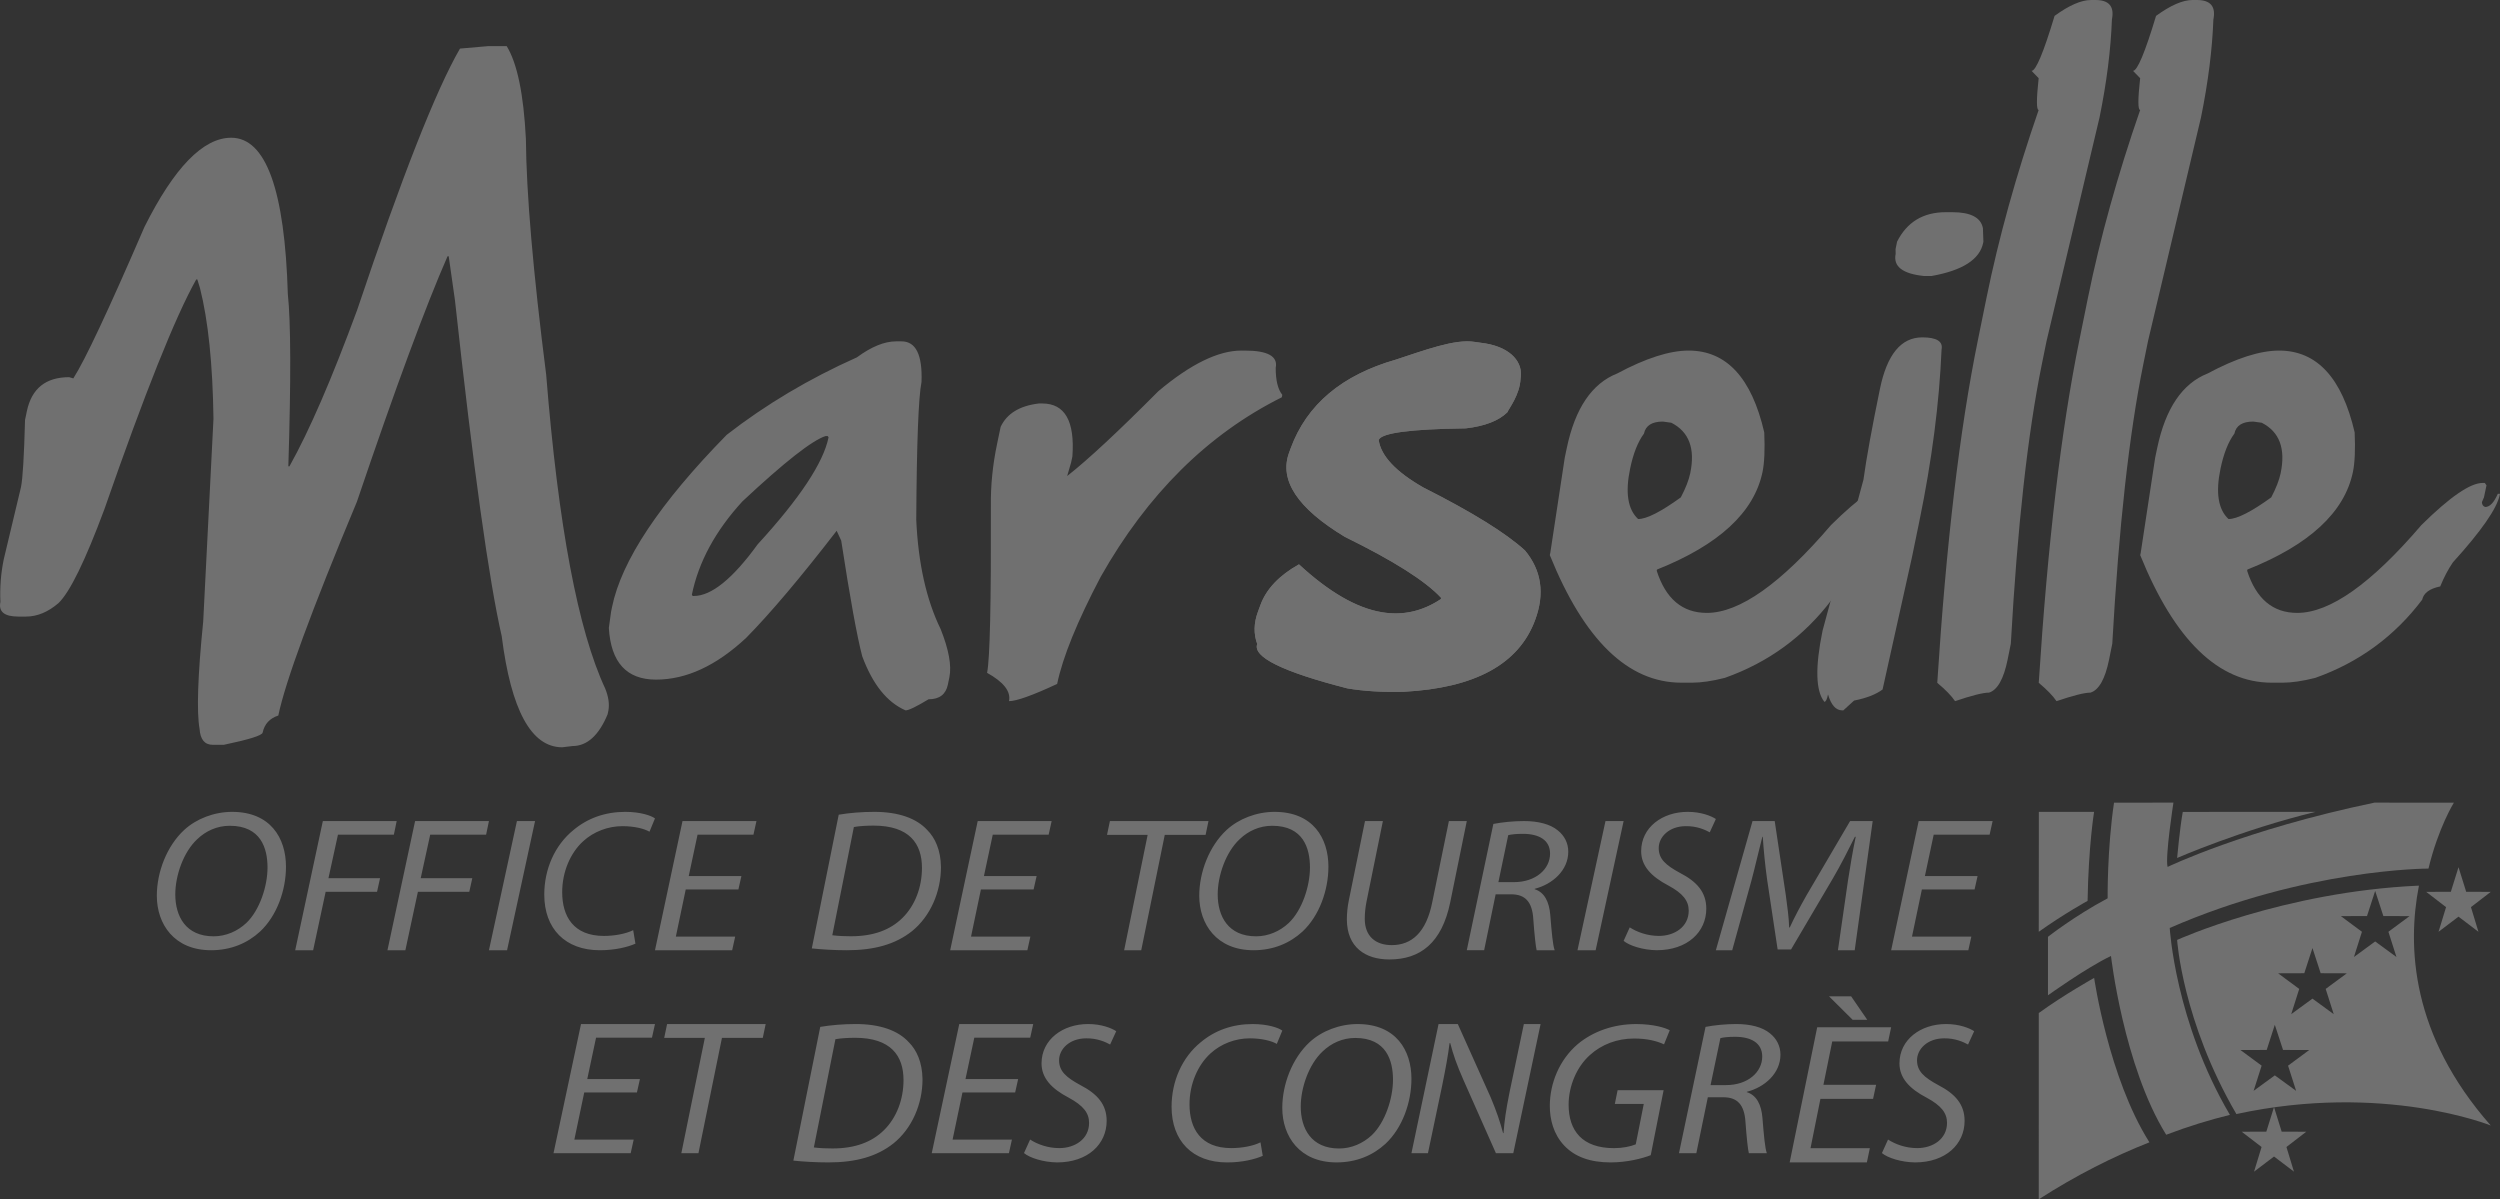 <?xml version="1.0" encoding="utf-8"?>
<svg xmlns="http://www.w3.org/2000/svg" width="148" height="71" viewBox="0 0 148 71">
    <rect x="0" y="0" width="148" height="71" fill="#333333" stroke="none"/>
    <g fill="#FFF" fill-rule="evenodd" opacity=".3">
        <path d="M11.67 49.686c-.816.765-1.293 2.154-1.293 3.26 0 1.295.615 2.484 2.272 2.484.715 0 1.406-.295 1.933-.79.79-.752 1.255-2.177 1.255-3.283 0-1.13-.389-2.471-2.234-2.471-.754 0-1.419.306-1.933.8m5.26 1.624c0 1.377-.528 2.896-1.532 3.837-.753.694-1.733 1.107-2.9 1.107-2.184 0-3.214-1.543-3.214-3.226 0-1.4.59-2.942 1.62-3.895.716-.66 1.77-1.071 2.837-1.071 2.272 0 3.189 1.553 3.189 3.248M19.112 48.608L23.483 48.608 23.317 49.413 20.007 49.413 19.445 51.988 22.499 51.988 22.321 52.794 19.279 52.794 18.538 56.254 17.476 56.254zM24.573 48.608L28.945 48.608 28.778 49.413 25.468 49.413 24.906 51.988 27.96 51.988 27.782 52.794 24.74 52.794 23.998 56.254 22.937 56.254zM31.675 48.608L30.018 56.254 28.945 56.254 30.601 48.608zM37.618 55.865c-.457.2-1.193.389-2.108.389-2.047 0-3.289-1.272-3.289-3.296 0-1.495.615-2.92 1.735-3.825.83-.695 1.868-1.071 3.06-1.071.903 0 1.541.223 1.759.388l-.325.788c-.302-.176-.88-.329-1.603-.329-.843 0-1.698.318-2.325.894-.759.695-1.24 1.813-1.24 3.014 0 1.424.662 2.59 2.469 2.59.614 0 1.289-.119 1.734-.342l.133.8zM43.713 52.658L40.595 52.658 40.01 55.448 43.522 55.448 43.344 56.254 38.775 56.254 40.404 48.608 44.782 48.608 44.604 49.413 41.295 49.413 40.773 51.864 43.891 51.864zM49.272 55.367c.38.048.784.06 1.1.06 1.353 0 2.338-.383 3.046-1.078.758-.743 1.162-1.832 1.162-2.97 0-1.437-.745-2.503-2.868-2.503-.379 0-.847.024-1.163.084l-1.277 6.407zm.38-7.137c.644-.109 1.364-.168 2.11-.168 1.429 0 2.502.383 3.134 1.078.456.455.797 1.173.809 2.191 0 1.461-.62 2.91-1.718 3.797-.986.778-2.224 1.126-3.856 1.126-.745 0-1.516-.049-2.072-.108l1.593-7.916zM67.94 49.425L65.535 49.425 65.706 48.608 71.542 48.608 71.371 49.425 68.954 49.425 67.561 56.254 66.549 56.254zM73.381 49.686c-.815.765-1.293 2.154-1.293 3.26 0 1.295.616 2.484 2.273 2.484.715 0 1.406-.295 1.933-.79.79-.752 1.256-2.177 1.256-3.283 0-1.13-.39-2.471-2.235-2.471-.754 0-1.419.306-1.934.8m5.261 1.624c0 1.377-.528 2.896-1.532 3.837-.754.694-1.733 1.107-2.9 1.107-2.184 0-3.214-1.543-3.214-3.226 0-1.4.59-2.942 1.62-3.895.715-.66 1.77-1.071 2.837-1.071 2.272 0 3.19 1.553 3.19 3.248M81.867 48.608l-.97 4.771c-.065.335-.103.682-.103 1.017 0 1.028.638 1.555 1.596 1.555 1.175 0 2.044-.742 2.401-2.548l.983-4.795h1.06l-.983 4.819c-.498 2.404-1.776 3.373-3.601 3.373-1.418 0-2.516-.718-2.516-2.38 0-.347.039-.742.115-1.112l.958-4.7h1.06zM88.705 52.223h.916c1.301 0 2.143-.777 2.143-1.69 0-.81-.669-1.17-1.61-1.17-.409 0-.682.033-.867.078l-.582 2.782zm-.298-3.446c.508-.102 1.201-.17 1.82-.17.83 0 1.55.181 1.995.553.384.304.62.743.62 1.261 0 1.103-.93 1.925-1.982 2.195l-.013.023c.582.18.867.744.93 1.532.086 1.058.148 1.779.26 2.083H90.97c-.049-.158-.136-.957-.198-1.835-.062-1.036-.483-1.476-1.313-1.476h-.917l-.681 3.31h-1.028l1.573-7.476zM96.118 48.608L94.462 56.254 93.387 56.254 95.044 48.608zM96.48 54.9c.435.282 1.052.506 1.728.506.918 0 1.764-.53 1.764-1.495 0-.588-.35-1.024-1.196-1.483-1.039-.541-1.619-1.177-1.619-2.036 0-1.413 1.256-2.33 2.755-2.33.785 0 1.377.235 1.667.423l-.362.789c-.253-.141-.761-.377-1.414-.365-1.003 0-1.607.647-1.607 1.294 0 .648.41 1.013 1.257 1.472 1.003.518 1.559 1.142 1.559 2.118 0 1.377-1.112 2.46-2.937 2.46-.821-.012-1.619-.27-1.957-.553l.362-.8zM108.806 56.254l.595-4.13c.111-.726.297-1.849.459-2.587h-.05c-.384.772-.842 1.68-1.302 2.463l-2.478 4.208h-.794l-.62-4.118c-.123-.884-.21-1.77-.26-2.553h-.025c-.186.704-.446 1.861-.644 2.588l-1.14 4.129h-.968l2.17-7.646h1.314l.656 4.379c.087.658.186 1.35.199 1.917h.037c.26-.568.62-1.248.98-1.883l2.59-4.413h1.338l-1.065 7.646h-.992zM116.894 52.658L113.775 52.658 113.19 55.448 116.703 55.448 116.525 56.254 111.956 56.254 113.585 48.608 117.963 48.608 117.785 49.413 114.475 49.413 113.954 51.864 117.072 51.864zM37.706 64.673L34.587 64.673 34.002 67.464 37.514 67.464 37.337 68.269 32.768 68.269 34.396 60.623 38.775 60.623 38.597 61.428 35.287 61.428 34.766 63.879 37.884 63.879zM41.727 61.44L39.321 61.44 39.492 60.623 45.328 60.623 45.157 61.44 42.74 61.44 41.348 68.269 40.335 68.269zM48.18 67.929c.379.048.784.06 1.1.06 1.352 0 2.337-.383 3.045-1.078.758-.743 1.163-1.832 1.163-2.97 0-1.438-.746-2.504-2.869-2.504-.378 0-.847.025-1.163.084L48.18 67.93zm.379-7.138c.645-.108 1.365-.168 2.11-.168 1.429 0 2.503.383 3.134 1.078.456.455.797 1.174.81 2.192 0 1.461-.62 2.91-1.72 3.797-.985.778-2.224 1.125-3.854 1.125-.746 0-1.516-.048-2.072-.107l1.592-7.917zM60.097 64.673L56.978 64.673 56.393 67.464 59.906 67.464 59.728 68.269 55.159 68.269 56.788 60.623 61.166 60.623 60.989 61.428 57.679 61.428 57.157 63.879 60.275 63.879zM60.982 67.461c.436.283 1.052.507 1.728.507.919 0 1.764-.53 1.764-1.496 0-.587-.35-1.024-1.195-1.483-1.04-.54-1.62-1.177-1.62-2.036 0-1.412 1.257-2.33 2.755-2.33.786 0 1.377.235 1.667.424l-.362.789c-.254-.142-.761-.377-1.414-.366-1.002 0-1.607.648-1.607 1.295 0 .647.411 1.012 1.257 1.471 1.003.518 1.559 1.142 1.559 2.119 0 1.377-1.112 2.46-2.937 2.46-.82-.012-1.619-.27-1.957-.553l.362-.8zM74.755 68.426c-.458.2-1.193.39-2.108.39-2.048 0-3.29-1.272-3.29-3.297 0-1.495.615-2.919 1.735-3.825.833-.695 1.868-1.07 3.06-1.07.904 0 1.543.222 1.76.388l-.325.788c-.302-.177-.88-.33-1.603-.33-.843 0-1.698.318-2.325.895-.759.695-1.24 1.813-1.24 3.013 0 1.424.662 2.59 2.469 2.59.614 0 1.288-.118 1.734-.342l.133.8zM78.297 62.247c-.816.765-1.293 2.155-1.293 3.26 0 1.295.616 2.484 2.272 2.484.715 0 1.406-.294 1.934-.789.79-.753 1.255-2.177 1.255-3.283 0-1.13-.39-2.472-2.235-2.472-.753 0-1.418.306-1.933.8m5.26 1.625c0 1.376-.527 2.895-1.532 3.837-.753.694-1.732 1.106-2.9 1.106-2.184 0-3.214-1.542-3.214-3.226 0-1.4.59-2.942 1.62-3.895.716-.66 1.77-1.07 2.837-1.07 2.273 0 3.19 1.553 3.19 3.248M83.557 68.27l1.605-7.647h1.14l1.943 4.333c.363.863.564 1.476.74 2.133l.024-.022c.05-.681.138-1.316.351-2.383l.852-4.06h.991l-1.617 7.645h-1.028l-1.917-4.322c-.414-.942-.602-1.486-.79-2.201l-.037.011c-.089.715-.227 1.475-.44 2.52l-.84 3.992h-.977zM97.724 68.387c-.487.19-1.387.428-2.375.428-1.188 0-2.112-.321-2.75-1-.637-.678-.85-1.548-.85-2.346 0-1.333.563-2.727 1.65-3.655.9-.75 2.112-1.19 3.462-1.19 1.038 0 1.738.225 1.988.368l-.338.833c-.437-.202-1.012-.345-1.774-.345-1 0-1.913.345-2.613.977-.788.702-1.262 1.845-1.262 2.94 0 1.549.812 2.573 2.687 2.573.5 0 .975-.095 1.287-.226l.476-2.393h-1.713l.163-.81h2.724l-.762 3.846zM101.265 64.238h.917c1.3 0 2.142-.777 2.142-1.69 0-.81-.668-1.17-1.61-1.17-.408 0-.681.033-.867.079l-.582 2.781zm-.297-3.446c.508-.101 1.201-.169 1.82-.169.83 0 1.549.18 1.995.552.384.304.62.743.62 1.261 0 1.103-.93 1.926-1.983 2.196l-.012.022c.582.18.867.744.929 1.532.087 1.059.149 1.78.26 2.083h-1.065c-.05-.157-.136-.957-.199-1.835-.062-1.036-.482-1.476-1.312-1.476h-.917l-.681 3.311h-1.028l1.573-7.477zM109.589 58.985l.954 1.389h-.865l-1.4-1.39h1.31zm1.297 6.067h-3.117l-.586 2.92h3.512l-.177.843h-4.57l1.63-8.002h4.378l-.178.843h-3.31l-.521 2.564h3.118l-.179.832zM111.772 67.461c.435.283 1.051.507 1.728.507.918 0 1.764-.53 1.764-1.496 0-.587-.35-1.024-1.196-1.483-1.04-.54-1.62-1.177-1.62-2.036 0-1.412 1.257-2.33 2.756-2.33.785 0 1.377.235 1.667.424l-.363.789c-.253-.142-.76-.377-1.413-.366-1.003 0-1.607.648-1.607 1.295 0 .647.41 1.012 1.256 1.471 1.003.518 1.56 1.142 1.56 2.119 0 1.377-1.113 2.46-2.937 2.46-.821-.012-1.62-.27-1.957-.553l.362-.8zM28.889 2.73h1.107C30.62 3.744 31 5.576 31.133 8.228c.026 3.218.426 7.87 1.201 13.955.717 8.931 1.881 15.126 3.497 18.585.193.482.255.915.186 1.3l-.046.218c-.52 1.253-1.216 1.88-2.084 1.88l-.602.073c-1.834 0-3.03-2.194-3.584-6.581-.757-3.303-1.679-9.93-2.768-19.886l-.37-2.603h-.067c-1.3 2.965-3.09 7.81-5.368 14.536-2.686 6.435-4.236 10.653-4.652 12.654-.513.167-.82.506-.928 1.012-.035.168-.802.408-2.3.722h-.65c-.48 0-.74-.314-.783-.94-.18-1.012-.11-3.133.215-6.363l.608-12.003c-.045-3.23-.312-5.809-.8-7.737l-.156-.507h-.065c-1.243 2.218-3.054 6.75-5.434 13.595-1.137 3.06-2.044 4.917-2.723 5.568-.619.53-1.261.795-1.924.795H1.08c-.824 0-1.177-.29-1.056-.868-.038-.867.029-1.71.2-2.53l1.018-4.266c.103-.495.183-1.82.24-3.978l.106-.507c.281-1.349 1.116-2.023 2.507-2.023l.245.072c.69-1.073 2.093-4.062 4.212-8.967 1.762-3.518 3.475-5.28 5.136-5.28 2.053 0 3.17 3.086 3.352 9.258.178 1.65.19 5.049.03 10.194h.065c1.175-2.096 2.51-5.182 4.009-9.255 2.634-7.857 4.663-13.015 6.087-15.475l1.659-.144M40.958 35.208l.05.074h.064c1.042 0 2.304-1.019 3.783-3.059 2.49-2.718 3.89-4.83 4.196-6.334l-.05-.074h-.128c-.794.254-2.432 1.541-4.915 3.86-1.604 1.747-2.603 3.593-3 5.533m12.09-15h.322c.85 0 1.243.8 1.184 2.402-.18.887-.285 3.606-.312 8.157.116 2.584.598 4.745 1.447 6.481.482 1.213.653 2.161.516 2.839l-.09.437c-.12.583-.5.874-1.146.874-.722.437-1.176.656-1.358.656-1.096-.472-1.952-1.542-2.568-3.205-.308-1.176-.723-3.458-1.243-6.845l-.269-.582c-2.146 2.78-3.932 4.891-5.355 6.336-1.767 1.651-3.545 2.475-5.34 2.475-1.74 0-2.672-1.018-2.792-3.059l.13-.946.058-.291c.564-2.755 2.826-6.154 6.789-10.196 2.312-1.795 4.88-3.324 7.707-4.586.859-.632 1.632-.947 2.32-.947M73.495 20.754h.197c1.362 0 1.97.34 1.83 1.02-.002.74.128 1.275.39 1.601l-.031.146c-4.378 2.185-7.952 5.73-10.723 10.632-1.385 2.635-2.244 4.746-2.575 6.336-1.46.68-2.41 1.019-2.85 1.019.12-.57-.313-1.129-1.298-1.676.168-.8.242-4.1.225-9.9-.015-1.19.106-2.405.365-3.644l.213-1.018c.373-.79 1.128-1.25 2.266-1.384h.198c1.34 0 1.934 1.044 1.784 3.131l-.077.365-.233.8c1.222-.958 3.022-2.632 5.399-5.023 1.907-1.604 3.545-2.405 4.92-2.405M87.298 20.24l.645.092c1.545.262 2.243 1.154 2.075 2.075-.04.97-.708 1.801-.783 2.001-.514.502-1.332.819-2.455.95-3.29.044-5.01.274-5.162.69.137.945 1.019 1.884 2.646 2.813 2.874 1.45 4.878 2.69 6.014 3.725.98 1.182 1.182 2.553.604 4.112-.963 2.619-3.565 4.036-7.8 4.256-1.234.031-2.342-.037-3.32-.202-3.84-.985-5.615-1.86-5.334-2.627-.22-.6-.206-1.24.045-1.917l.147-.397c.347-.943 1.107-1.744 2.279-2.401 1.773 1.637 3.406 2.582 4.898 2.833 1.237.21 2.401-.046 3.494-.772l.027-.074c-.922-1-2.822-2.202-5.698-3.612-2.807-1.691-3.908-3.356-3.305-4.99l.097-.265c.95-2.579 3.028-4.327 6.23-5.242 1.621-.527 3.494-1.243 4.656-1.047"/>
        <path d="M87.298 20.24l.645.092c1.545.262 2.243 1.154 2.075 2.075-.04.97-.708 1.801-.783 2.001-.514.502-1.332.819-2.455.95-3.29.044-5.01.274-5.162.69.137.945 1.019 1.884 2.646 2.813 2.874 1.45 4.878 2.69 6.014 3.725.98 1.182 1.182 2.553.604 4.112-.963 2.619-3.565 4.036-7.8 4.256-1.234.031-2.342-.037-3.32-.202-3.84-.985-5.615-1.86-5.334-2.627-.22-.6-.206-1.24.045-1.917l.147-.397c.347-.943 1.107-1.744 2.279-2.401 1.773 1.637 3.406 2.582 4.898 2.833 1.237.21 2.401-.046 3.494-.772l.027-.074c-.922-1-2.822-2.202-5.698-3.612-2.807-1.691-3.908-3.356-3.305-4.99l.097-.265c.95-2.579 3.028-4.327 6.23-5.242 1.621-.527 3.494-1.243 4.656-1.047M96.505 27.736c-.299 1.423-.141 2.421.472 2.991.504 0 1.348-.429 2.528-1.283.286-.546.472-1.02.556-1.424.306-1.46-.066-2.457-1.118-2.993l-.5-.07c-.647 0-1.02.237-1.12.712-.359.487-.633 1.175-.818 2.067m3.463-6.982c2.238 0 3.731 1.614 4.476 4.844.044 1.02.01 1.805-.104 2.35-.5 2.387-2.582 4.31-6.246 5.77l-.016.073c.534 1.662 1.524 2.493 2.966 2.493 1.938 0 4.39-1.735 7.353-5.201 1.684-1.662 2.89-2.493 3.623-2.493h.13l.098.143-.15.71-.121.287c.008.154.074.25.196.284.269 0 .518-.26.748-.782h.127l-.014.07c-.17.807-1.094 2.137-2.773 3.989-.28.405-.53.879-.751 1.425-.63.13-.986.391-1.069.784-1.638 2.172-3.748 3.716-6.329 4.63-.75.19-1.394.285-1.932.285h-.646c-3.154 0-5.749-2.517-7.785-7.55l.03-.143.855-5.628.12-.57c.49-2.35 1.488-3.823 2.99-4.416 1.686-.902 3.094-1.354 4.224-1.354"/>
        <path d="M115.19 12.562h.387c1.089 0 1.692.316 1.812.946l.028.8-.014.07c-.201.981-1.22 1.634-3.056 1.961h-.452c-1.267-.132-1.824-.567-1.673-1.307l-.004-.29.089-.435c.584-1.162 1.545-1.745 2.883-1.745m-1.396 7.41c.864 0 1.245.242 1.146.727-.134 3.16-.571 6.55-1.316 10.168l-.433 2.107-1.743 7.845c-.394.292-.955.51-1.687.655l-.636.58h-.064c-.377 0-.657-.313-.842-.943-.058.29-.132.436-.218.436-.515-.642-.55-2.047-.105-4.214l2.42-8.934c.175-1.272.5-3.063.976-5.376.418-2.035 1.252-3.05 2.502-3.05M123.796 0h.255c.806 0 1.13.386.974 1.156-.064 1.774-.306 3.702-.73 5.787l-3.136 13.233-.28 1.375c-.84 4.133-1.453 9.652-1.838 16.557l-.19.942c-.233 1.144-.599 1.795-1.098 1.953-.35 0-1.02.167-2.013.505-.213-.315-.564-.675-1.054-1.086.528-8.23 1.326-14.979 2.397-20.246l.515-2.531c.726-3.568 1.757-7.28 3.091-11.136-.136 0-.136-.627 0-1.88l-.42-.434c.255 0 .708-1.085 1.362-3.255.86-.626 1.58-.94 2.165-.94M129.802 0h.254c.807 0 1.133.386.976 1.156-.065 1.774-.308 3.702-.731 5.787l-3.135 13.233-.28 1.375c-.84 4.133-1.454 9.652-1.839 16.557l-.19.942c-.233 1.144-.599 1.795-1.097 1.953-.35 0-1.02.167-2.014.505-.212-.315-.563-.675-1.052-1.086.527-8.23 1.326-14.979 2.396-20.246l.513-2.531c.726-3.568 1.758-7.28 3.095-11.136-.14 0-.14-.627-.001-1.88l-.423-.434c.256 0 .71-1.085 1.364-3.255.859-.626 1.58-.94 2.164-.94M131.456 27.736c-.298 1.423-.141 2.421.472 2.991.506 0 1.35-.429 2.53-1.283.285-.546.47-1.02.555-1.424.306-1.46-.066-2.457-1.118-2.993l-.5-.07c-.647 0-1.02.237-1.119.712-.36.487-.633 1.175-.82 2.067m3.464-6.982c2.239 0 3.73 1.614 4.476 4.844.045 1.02.01 1.805-.104 2.35-.5 2.387-2.582 4.31-6.246 5.77l-.015.073c.535 1.662 1.523 2.493 2.966 2.493 1.938 0 4.387-1.735 7.351-5.201 1.684-1.662 2.891-2.493 3.623-2.493h.13l.1.143-.15.71-.123.287c.01.154.076.25.198.284.269 0 .517-.26.746-.782H148l-.015.07c-.169.807-1.092 2.137-2.773 3.989-.278.405-.528.879-.75 1.425-.63.13-.985.391-1.067.784-1.64 2.172-3.75 3.716-6.33 4.63-.75.19-1.395.285-1.933.285h-.646c-3.154 0-5.748-2.517-7.785-7.55l.03-.143.855-5.628.12-.57c.492-2.35 1.49-3.823 2.99-4.416 1.685-.902 3.094-1.354 4.224-1.354M141.87 56.654l-1.26-.92-1.256.92.473-1.493-1.249-.927 1.548-.002.484-1.49.485 1.49 1.551.002-1.252.927.476 1.493zm-3.714 3.384l-1.258-.92-1.258.92.474-1.494-1.25-.924 1.55-.005.484-1.49.485 1.49 1.55.005-1.253.924.476 1.494zm-2.226 4.54l-1.26-.917-1.256.917.475-1.491-1.254-.926 1.554-.004.48-1.49.487 1.49 1.55.004-1.253.926.477 1.49zm7.271-12.145l-.04-.002c-7.995.363-14.275 3.212-14.275 3.212s.303 4.799 3.5 10.295l.006.014c8.729-1.89 15.062.679 15.062.679-4.718-5.353-4.956-10.6-4.253-14.198z"/>
        <path d="M134.622 65.538L135.075 66.994 136.531 66.998 135.357 67.902 135.802 69.362 134.622 68.466 133.439 69.362 133.885 67.902 132.708 66.998 134.166 66.994zM145.544 51.338L145.998 52.794 147.454 52.798 146.28 53.702 146.724 55.162 145.544 54.266 144.361 55.162 144.807 53.702 143.631 52.798 145.089 52.794zM121.24 58.922s2.245-1.617 3.73-2.329c0 0 .746 6.505 3.258 10.567l.011.017c1.294-.492 2.554-.879 3.771-1.177l-.012-.022c-3.235-5.505-3.55-11.042-3.55-11.042 8.043-3.516 15.296-3.516 15.296-3.516l.023-.005c.578-2.411 1.502-3.896 1.502-3.896l-4.697-.004c-7.694 1.6-12.25 3.807-12.25 3.807-.157-.576.345-3.807.345-3.807l-3.517.002c-.409 2.752-.378 5.662-.378 5.662-1.993 1.064-3.532 2.28-3.532 2.28v3.463"/>
        <path d="M120.694 71c2.232-1.437 4.435-2.541 6.553-3.375l-.023-.036c-2.4-3.814-3.251-9.697-3.251-9.697s-1.766.985-3.278 2.08L120.694 71M120.694 55.162c1.508-1.074 2.891-1.83 2.891-1.83.054-3.26.385-5.27.385-5.27h-3.27l-.006 7.1M137.077 48.062c-4.365 1.06-8.191 2.73-8.191 2.73s.161-1.78.334-2.727l7.857-.003M61.189 52.657L58.07 52.657 57.485 55.448 60.998 55.448 60.82 56.254 56.251 56.254 57.88 48.608 62.258 48.608 62.08 49.413 58.771 49.413 58.249 51.863 61.368 51.863z"/>
    </g>
</svg>
